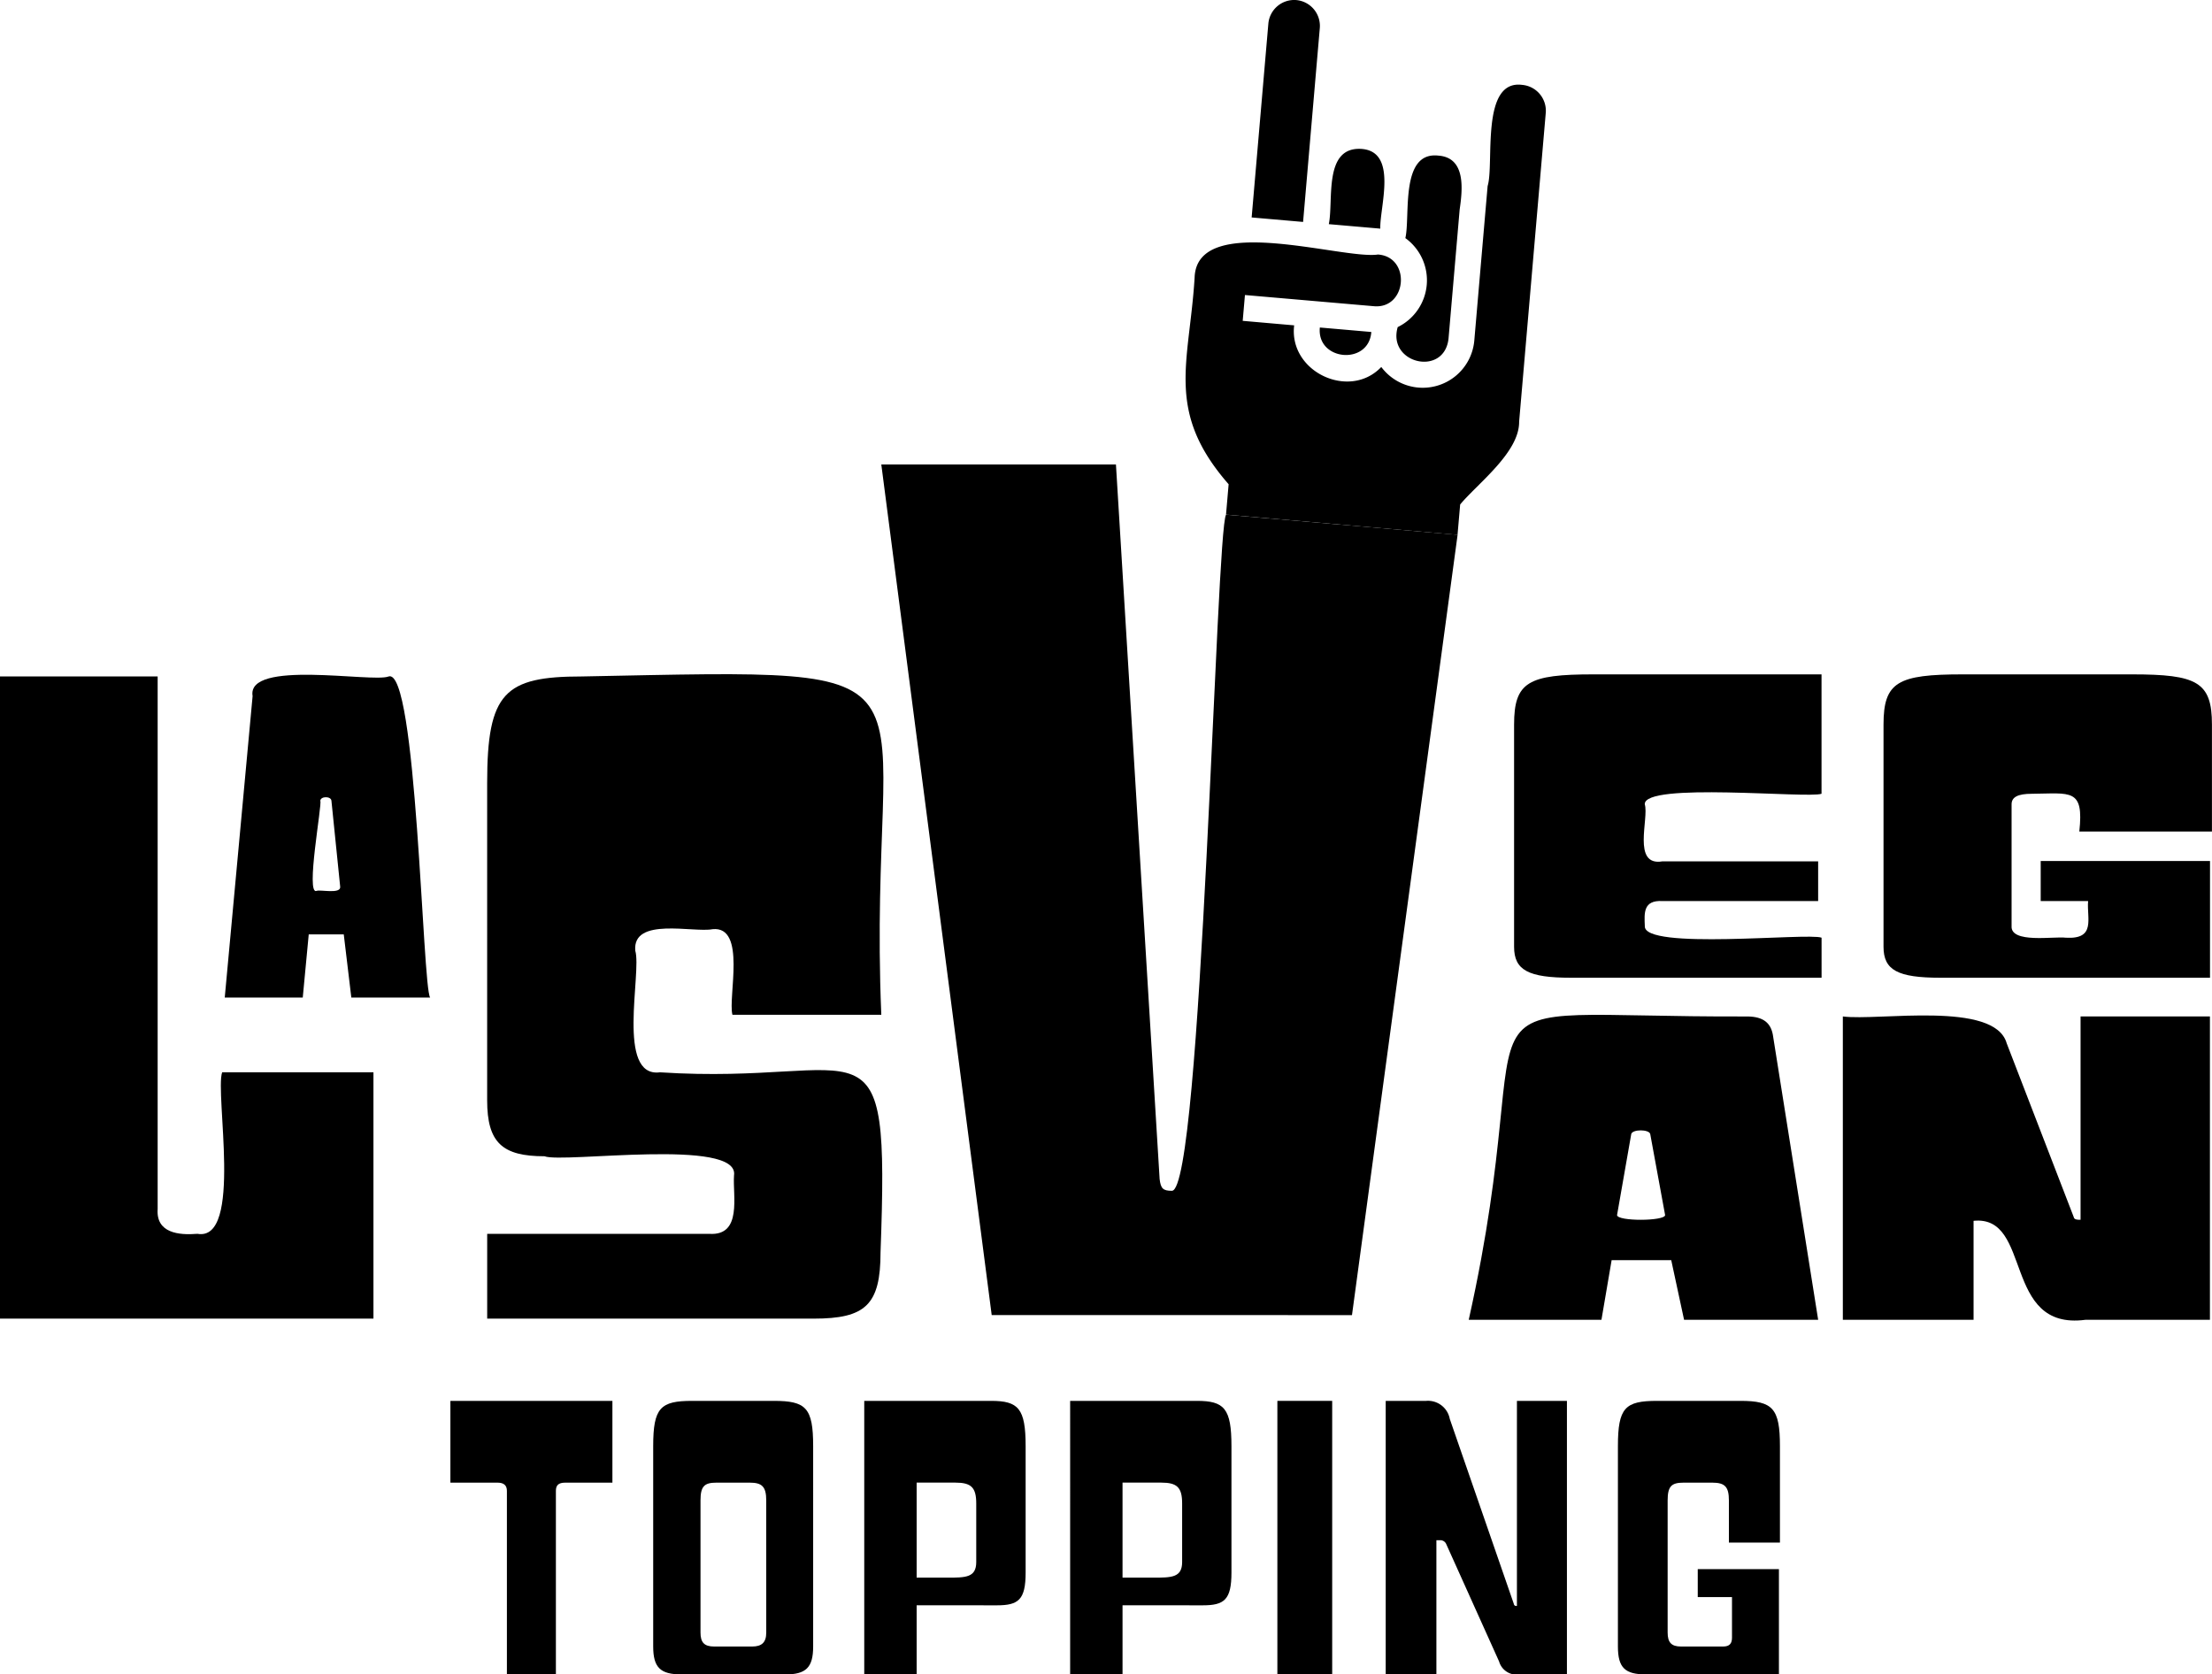 <svg xmlns="http://www.w3.org/2000/svg" width="162" height="122.63" viewBox="0 0 162 122.63">
  <g id="Group_9" data-name="Group 9" transform="translate(-139.039 -199.086)">
    <g id="Group_1" data-name="Group 1" transform="translate(172.024 301.684)">
      <path id="Path_1" data-name="Path 1" d="M161.093,274.842V261.4q0-.6-.676-.6h-3.463V254.81H168.82V260.8h-3.461c-.5,0-.678.2-.678.6v13.446Z" transform="translate(-156.954 -254.81)"/>
      <path id="Path_2" data-name="Path 2" d="M167.078,274.842c-1.53,0-2.057-.5-2.057-2.046V258.128c0-2.819.527-3.318,2.859-3.318h5.971c2.359,0,2.885.5,2.885,3.318V272.8c0,1.547-.527,2.046-2.057,2.046ZM173.3,262.1c0-1.024-.328-1.3-1.2-1.3h-2.46c-.878,0-1.154.274-1.154,1.3v9.679c0,.724.276,1.022,1,1.022h2.786c.7,0,1.029-.3,1.029-1.022Z" transform="translate(-150.168 -254.81)"/>
      <path id="Path_3" data-name="Path 3" d="M177.253,269.779v5.063h-3.837V254.81H182.7c2.007,0,2.535.549,2.535,3.318v9.256c0,2-.528,2.4-2.108,2.4Zm4.365-7.459c0-1.175-.376-1.523-1.53-1.523h-2.835v6.96h2.233c1.355,0,2.132,0,2.132-1.147Z" transform="translate(-143.106 -254.81)"/>
      <path id="Path_4" data-name="Path 4" d="M185.443,269.779v5.063h-3.837V254.81h9.281c2.007,0,2.533.549,2.533,3.318v9.256c0,2-.527,2.4-2.108,2.4Zm4.365-7.459c0-1.175-.376-1.523-1.53-1.523h-2.835v6.96h2.233c1.355,0,2.132,0,2.132-1.147Z" transform="translate(-136.217 -254.81)"/>
      <path id="Path_5" data-name="Path 5" d="M189.849,274.842V254.81h4.014v20.032Z" transform="translate(-129.283 -254.81)"/>
      <path id="Path_6" data-name="Path 6" d="M203.964,274.842a1.332,1.332,0,0,1-1.5-.946l-3.865-8.582a.474.474,0,0,0-.427-.3h-.3v9.83h-3.712V254.81h2.959a1.624,1.624,0,0,1,1.733,1.322l4.691,13.547a.165.165,0,0,0,.175.149h.052V254.81h3.662v20.032Z" transform="translate(-125.66 -254.81)"/>
      <path id="Path_7" data-name="Path 7" d="M205.452,274.842c-1.53,0-2.057-.473-2.057-2.046V258.128c0-2.819.527-3.318,2.861-3.318h6.12c2.359,0,2.885.549,2.885,3.318v7.061h-3.738V262.1c0-.974-.276-1.3-1.2-1.3h-2.132c-.878,0-1.154.274-1.154,1.3v9.679c0,.724.276,1.022.978,1.022H211.1c.475,0,.65-.225.65-.648V269.18h-2.508v-2.047h5.945v7.709Z" transform="translate(-117.889 -254.81)"/>
    </g>
    <path id="Path_8" data-name="Path 8" d="M182.18,279.862l-8.085-62.3h17.184l3.2,52.341c.083.687.243.858.895.858,2.2.037,3.237-48.465,3.97-49.519l16.957,1.473-7.735,57.15Z" transform="translate(29.488 15.538)"/>
    <path id="Path_9" data-name="Path 9" d="M139.039,273.027V225.994h11.546V265c-.127,1.753,1.534,1.93,2.916,1.815,3.345.587,1.265-10.285,1.808-11.831h11.08v18.04Z" transform="translate(0 22.634)"/>
    <path id="Path_10" data-name="Path 10" d="M158.418,273.1v-6.208h16.271c2.43.158,1.7-2.8,1.806-4.275.436-2.784-12.544-.878-13.879-1.407-3.09,0-4.2-.994-4.2-4.1V233.86c0-6.617,1.283-7.79,6.938-7.79,28.408-.554,20.838-1.2,21.928,24.777H176.379c-.341-1.289,1.051-6.527-1.458-6.267-1.388.276-5.892-.924-5.656,1.582.482,1.607-1.425,9.322,1.806,8.9,15.344,1,16.819-4.9,16.155,13.177,0,3.867-1.108,4.863-4.9,4.863Z" transform="translate(16.301 22.559)"/>
    <path id="Path_11" data-name="Path 11" d="M157.249,249.566l-.554-4.627H154.13l-.438,4.627h-5.713l2.04-22.078c-.458-2.7,8.738-.98,9.942-1.432,2.088-.834,2.493,22.764,3.06,23.51Zm-1.456-14.405c-.015-.353-.8-.357-.817,0,.16.175-1.107,6.971-.263,6.59.276-.1,1.766.252,1.721-.295Z" transform="translate(7.52 22.579)"/>
    <path id="Path_12" data-name="Path 12" d="M203.432,248.129c-3.125,0-4.167-.552-4.167-2.268V229.59c0-3.126,1.042-3.679,5.8-3.679h16.716v8.744c-.974.361-13.037-.876-12.945.773.322,1.022-.956,4.555,1.289,4.178h11.408v2.907H210.128c-1.418-.077-1.326.884-1.289,1.825-.131,1.793,11.964.479,12.945.858v2.933Z" transform="translate(50.661 22.565)"/>
    <path id="Path_13" data-name="Path 13" d="M218.127,248.129c-3.124,0-4.167-.552-4.167-2.268V229.59c0-3.126,1.042-3.679,5.8-3.679h12.4c4.761,0,5.853.552,5.853,3.679v7.831H228.3c.348-3.194-.633-2.786-3.473-2.765-1.042,0-1.488.247-1.488.773v8.91c-.088,1.3,3.1.746,3.968.858,2.237.131,1.525-1.42,1.637-2.683h-3.472v-2.935h12.4v8.55Z" transform="translate(63.022 22.565)"/>
    <path id="Path_14" data-name="Path 14" d="M213.233,261.791l-.941-4.371h-4.365l-.746,4.371h-9.72c5.728-25.649-3.226-22.133,20.384-22.217,1.241,0,1.736.525,1.887,1.327l3.321,20.89Zm-2.48-13.614c-.1-.344-1.278-.352-1.388,0l-1.042,5.949c.055.462,3.469.442,3.522,0Z" transform="translate(49.143 33.957)"/>
    <path id="Path_15" data-name="Path 15" d="M230.1,261.77c-6.111.8-3.839-7.691-8.184-7.251v7.251h-9.574V239.552c2.611.342,11.117-1.173,12,1.965l4.91,12.726c.022.19.282.208.5.2V239.552h9.475V261.77Z" transform="translate(61.661 33.978)"/>
    <path id="Path_16" data-name="Path 16" d="M204.712,210.483c2.038.149,1.766,2.511,1.558,3.949l-.816,9.462c-.319,2.806-4.5,1.819-3.721-.852a3.813,3.813,0,0,0,.56-6.518c.376-1.6-.411-6.359,2.419-6.041M199.8,223.4c-.179,2.46-4.016,2.123-3.769-.328Zm-.744-13.409c2.716.169,1.357,4.233,1.4,5.84l-3.769-.328c.359-1.751-.407-5.665,2.373-5.512m-4.754-10.9a1.9,1.9,0,0,1,1.721,2.057c-.239,2.753-1,11.594-1.224,14.192l-3.767-.328,1.223-14.192a1.9,1.9,0,0,1,2.047-1.729M190.1,236.858l-.941-.081.191-2.226c-4.677-5.345-2.874-8.878-2.491-15.133.157-4.842,10.845-1.3,13.431-1.692,2.441.179,2.119,4.03-.326,3.784l-9.419-.817-.164,1.891,3.769.33c-.412,3.4,4.051,5.5,6.38,3.049a3.79,3.79,0,0,0,6.809-1.9c.118-1.368.88-10.217.979-11.355.5-1.6-.549-7.814,2.535-7.405a1.9,1.9,0,0,1,1.722,2.057l-1.95,22.61c.026,2.246-3.032,4.52-4.318,6.061l-.193,2.224-.941-.081" transform="translate(39.67 0)"/>
  </g>
</svg>
